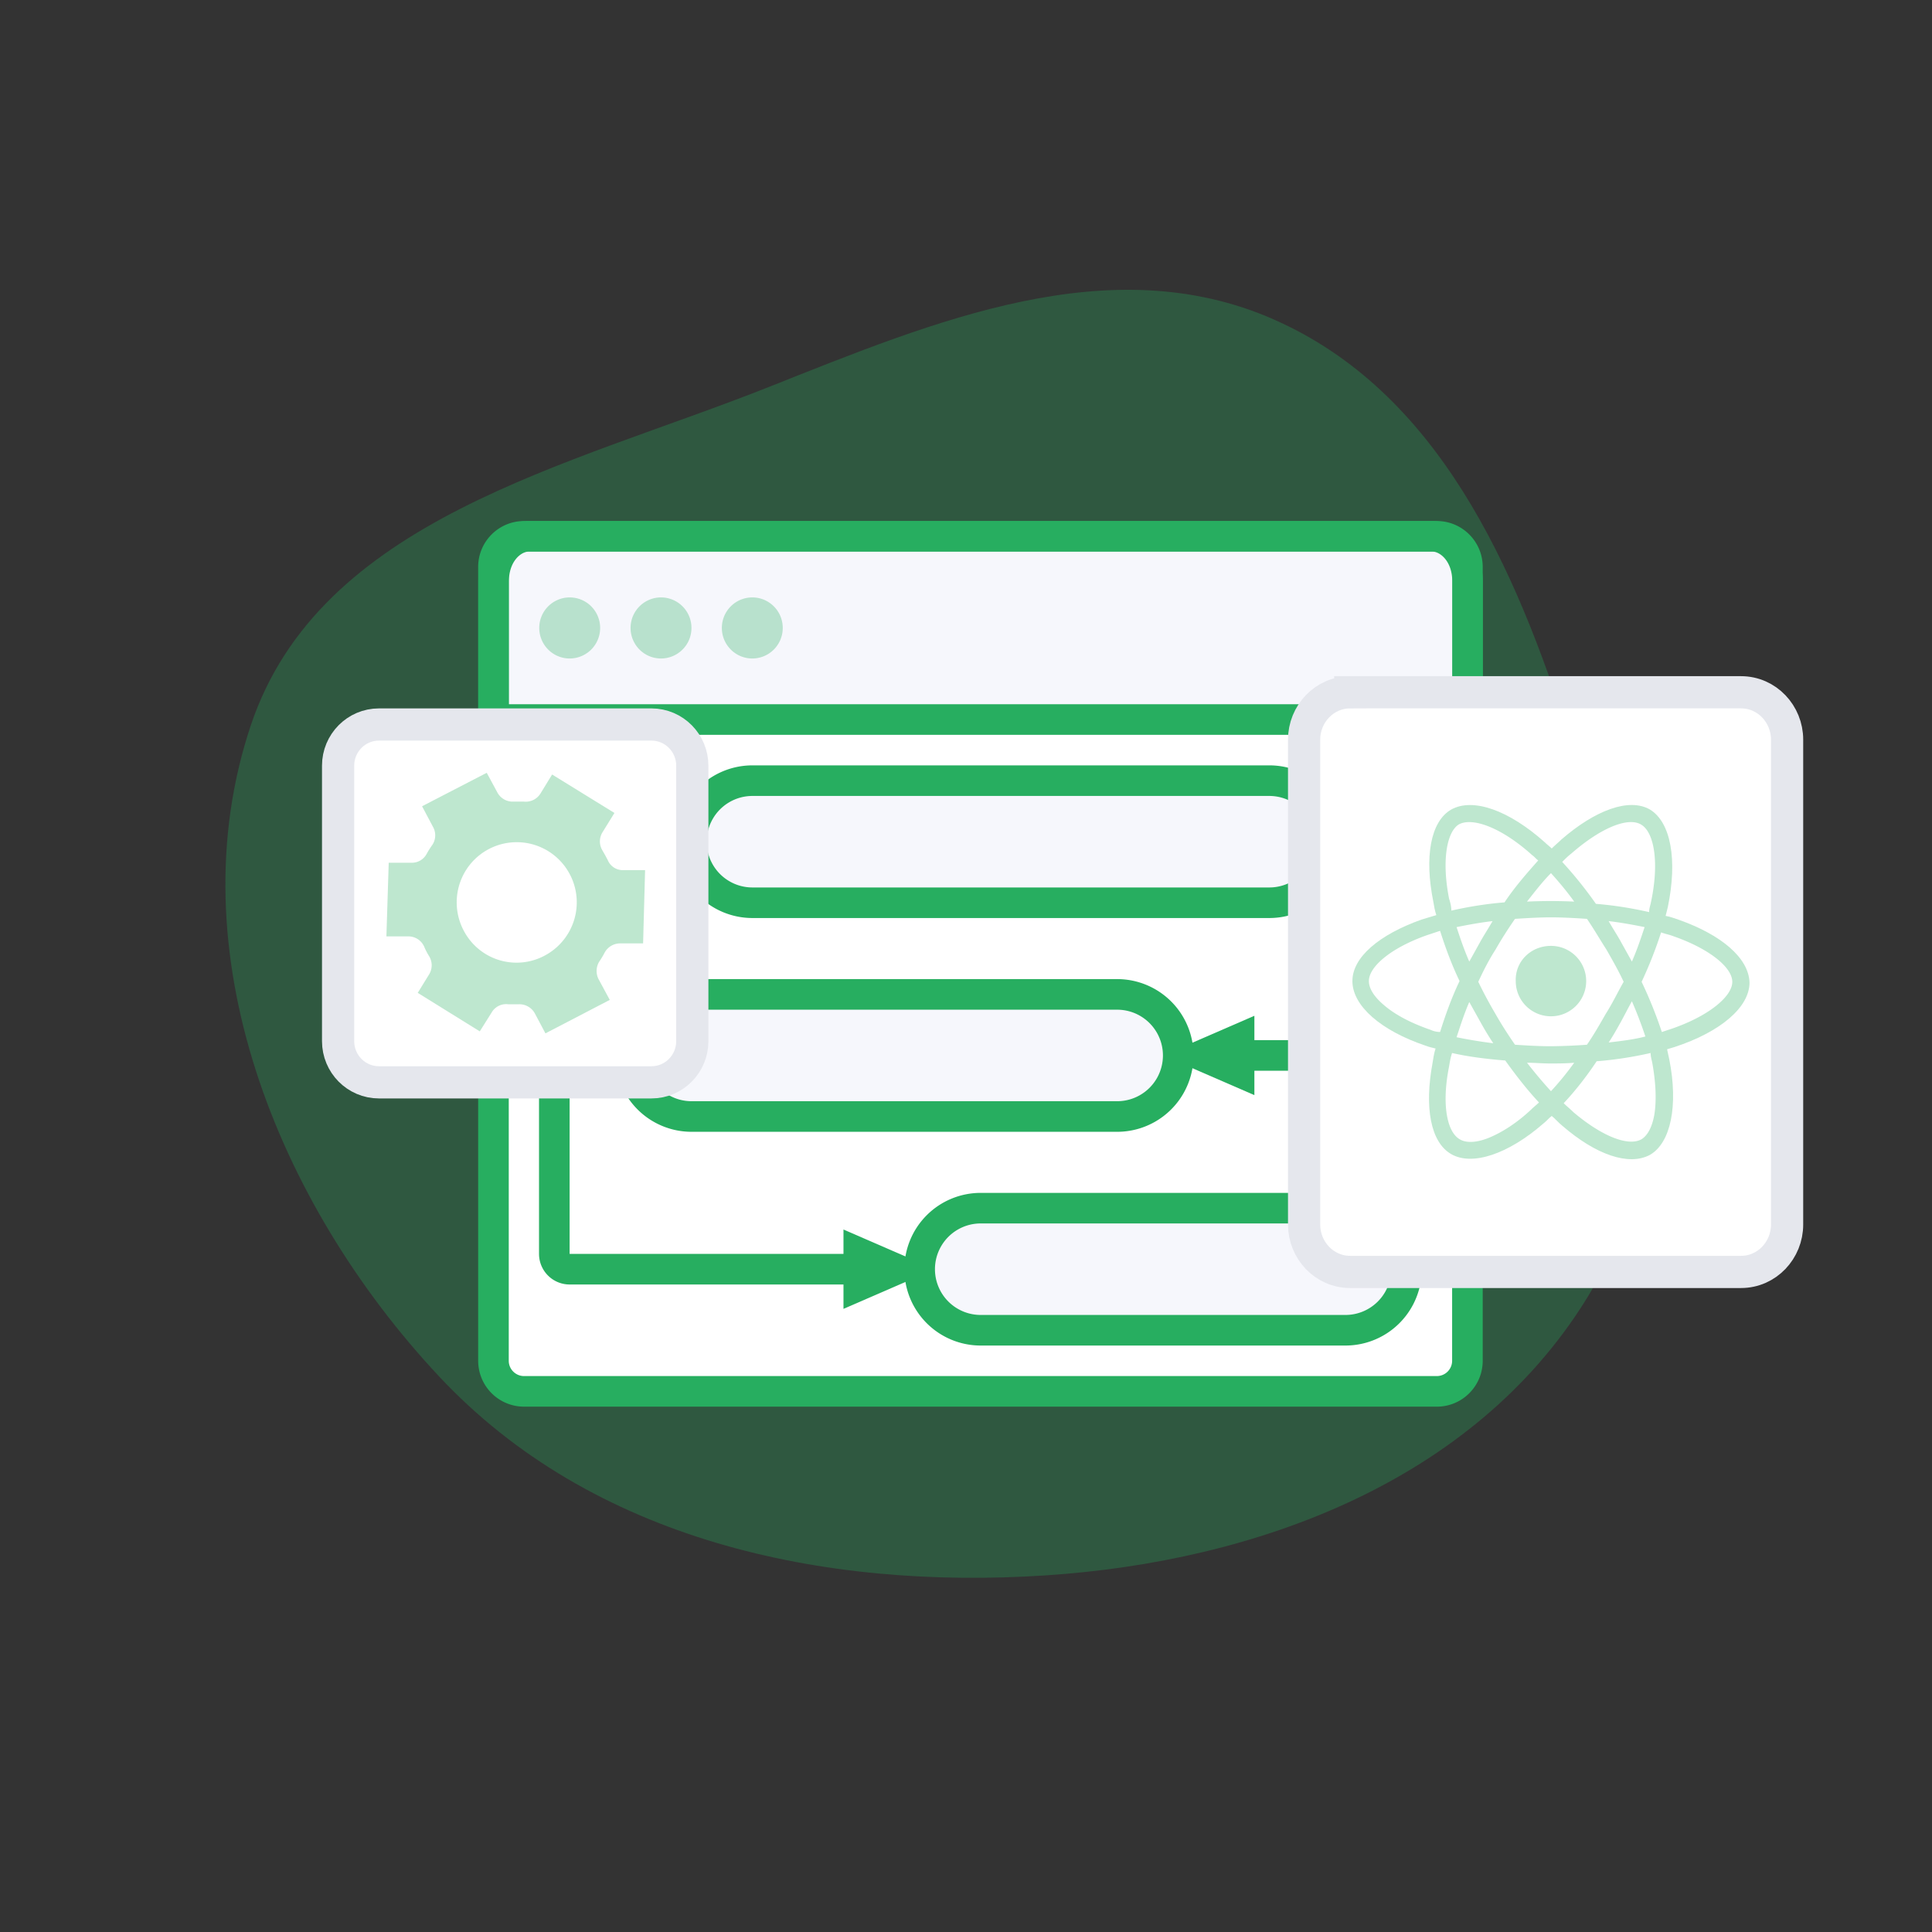 <svg xmlns="http://www.w3.org/2000/svg" width="60" height="60" fill="none"><rect width="100%" height="100%" fill="#333333" stroke="none"/><path fill="#27AE60" fill-opacity=".3" fill-rule="evenodd" d="M39.553 9.918c-5.075-2.228-10.504.046-15.65 2.09-6.273 2.49-13.974 4.114-16.117 10.526-2.336 6.991.807 14.822 5.845 20.207 4.757 5.085 11.908 6.64 18.844 6.184 6.58-.433 13.255-2.931 16.756-8.526 3.25-5.192 1.374-11.634-.482-17.48-1.69-5.325-4.089-10.758-9.196-13Z" clip-rule="evenodd"/><path fill="#fff" d="M44.623 16.656H16.275a.95.95 0 0 0-.95.95V42.26c0 .524.425.95.95.95h28.348a.95.95 0 0 0 .95-.95V17.606a.95.95 0 0 0-.95-.95Z"/><path fill="#27AE60" fill-rule="evenodd" d="M16.275 17.131a.475.475 0 0 0-.475.475V42.26c0 .262.213.475.475.475h28.348a.475.475 0 0 0 .474-.475V17.606a.475.475 0 0 0-.474-.475H16.275Zm-1.425.475c0-.787.638-1.425 1.425-1.425h28.348c.786 0 1.424.638 1.424 1.425V42.26c0 .787-.638 1.425-1.424 1.425H16.275a1.425 1.425 0 0 1-1.425-1.425V17.606Z" clip-rule="evenodd"/><path fill="#EFF1FA" fill-opacity=".5" fill-rule="evenodd" d="M16.42 16.656c-.603 0-1.09.63-1.09 1.405v4.285h30.247v-4.285c0-.776-.488-1.405-1.09-1.405H16.419Z" clip-rule="evenodd"/><path fill="#27AE60" fill-rule="evenodd" d="M14.854 18.06c0-.918.596-1.878 1.565-1.878h28.068c.969 0 1.564.96 1.564 1.879v4.285a.475.475 0 0 1-.474.475H15.329a.475.475 0 0 1-.475-.475v-4.285Zm1.565-.929c-.235 0-.615.297-.615.93v3.81h29.298v-3.81c0-.633-.38-.93-.615-.93H16.419Z" clip-rule="evenodd"/><path fill="#27AE60" fill-opacity=".3" d="M17.692 20.45a.947.947 0 0 0 .946-.949.947.947 0 0 0-.946-.948.947.947 0 0 0-.945.948c0 .524.423.949.945.949ZM20.528 20.45a.947.947 0 0 0 .946-.949.947.947 0 0 0-.946-.948.947.947 0 0 0-.945.948c0 .524.423.949.945.949ZM23.364 20.45a.947.947 0 0 0 .945-.949.947.947 0 0 0-.945-.948.947.947 0 0 0-.946.948c0 .524.424.949.946.949Z"/><path fill="#EFF1FA" fill-opacity=".5" d="M39.42 24.244H23.367a1.896 1.896 0 1 0 0 3.791H39.42a1.896 1.896 0 1 0 0-3.791Z"/><path fill="#27AE60" fill-rule="evenodd" d="M23.367 24.719a1.421 1.421 0 1 0 0 2.842H39.42a1.421 1.421 0 1 0 0-2.842H23.367Zm-2.37 1.42a2.37 2.37 0 0 1 2.37-2.37H39.42a2.37 2.37 0 1 1 0 4.741H23.367a2.37 2.37 0 0 1-2.37-2.37Z" clip-rule="evenodd"/><path fill="#EFF1FA" fill-opacity=".5" d="M34.695 30.882H21.477a1.896 1.896 0 1 0 0 3.792h13.218a1.896 1.896 0 0 0 0-3.792Z"/><path fill="#27AE60" fill-rule="evenodd" d="M21.477 31.357a1.421 1.421 0 1 0 0 2.842h13.218a1.421 1.421 0 0 0 0-2.842H21.477Zm-2.371 1.42a2.37 2.37 0 0 1 2.37-2.37h13.219a2.37 2.37 0 0 1 0 4.742H21.477a2.37 2.37 0 0 1-2.371-2.371Z" clip-rule="evenodd"/><path fill="#EFF1FA" fill-opacity=".5" d="M41.784 37.52H30.457a1.896 1.896 0 0 0 0 3.792h11.327a1.896 1.896 0 1 0 0-3.792Z"/><path fill="#27AE60" fill-rule="evenodd" d="M30.457 37.995a1.421 1.421 0 0 0 0 2.842h11.327a1.421 1.421 0 1 0 0-2.842H30.457Zm-2.371 1.421a2.37 2.37 0 0 1 2.37-2.37h11.328a2.37 2.37 0 0 1 0 4.741H30.457a2.37 2.37 0 0 1-2.371-2.37ZM16.74 33.253a.95.95 0 0 1 .95-.95h2.072v.95H17.69v5.688h9.686v.95H17.69a.95.95 0 0 1-.95-.95v-5.688ZM41.555 25.665h1.652a.95.95 0 0 1 .95.95v5.688a.95.95 0 0 1-.95.95H37.3v-.95h5.906v-5.688h-1.652v-.95Z" clip-rule="evenodd"/><path fill="#27AE60" d="m36.12 32.778 2.836-1.232v2.464l-2.836-1.232ZM29.03 39.416l-2.835-1.232v2.464l2.836-1.232Z"/><path fill="#fff" stroke="#E5E7ED" d="M11.77 22.5c-.707 0-1.27.578-1.27 1.278v8.557c0 .7.563 1.278 1.27 1.278h8.46c.707 0 1.27-.577 1.27-1.278v-8.557c0-.7-.563-1.278-1.27-1.278h-8.46Z"/><path fill="#27AE60" fill-opacity=".3" d="M12.973 30.834 14.9 32.03l.372-.592a.519.519 0 0 1 .508-.25h.341a.547.547 0 0 1 .487.28l.331.624 1.998-1.039-.331-.613a.56.56 0 0 1 0-.57c.064-.094.123-.191.175-.292a.548.548 0 0 1 .487-.28h.704l.062-2.275h-.693a.504.504 0 0 1-.466-.311l-.083-.156-.083-.145a.54.54 0 0 1 0-.561l.373-.603-1.936-1.194-.362.592a.538.538 0 0 1-.508.25h-.341a.537.537 0 0 1-.487-.281L15.116 24l-2.008 1.039.33.623a.541.541 0 0 1 0 .56c-.067.094-.13.19-.185.291a.52.52 0 0 1-.487.28h-.694L12 29.08h.694a.538.538 0 0 1 .476.311c.043.105.095.206.155.302a.541.541 0 0 1 0 .57l-.352.572Zm1.429-1.932a1.875 1.875 0 0 1 .205-2.066 1.863 1.863 0 0 1 2.88 0 1.871 1.871 0 0 1-.56 2.835 1.849 1.849 0 0 1-2.525-.769Z"/><path fill="#fff" stroke="#E5E7ED" d="M41.933 21.5c-.81 0-1.433.678-1.433 1.471V38.03c0 .793.623 1.471 1.433 1.471h12.134c.81 0 1.433-.678 1.433-1.471V22.97c0-.793-.623-1.471-1.433-1.471H41.933Z"/><path fill="#27AE60" fill-opacity=".3" d="M52.123 28.56c-.14-.046-.256-.093-.396-.116l.07-.28c.302-1.466.093-2.63-.559-3.025-.651-.372-1.699.024-2.746.931-.093.093-.209.186-.302.28-.07-.07-.14-.117-.21-.187-1.116-1-2.233-1.396-2.908-1.024-.652.373-.838 1.49-.559 2.863.023.14.047.279.093.418-.163.047-.302.093-.465.14-1.303.465-2.141 1.164-2.141 1.908 0 .768.884 1.536 2.257 2.001.117.047.233.07.326.093-.047.14-.07.303-.093.443-.256 1.372-.07 2.466.582 2.839.651.372 1.768 0 2.862-.955.093-.07.163-.162.256-.232.116.093.21.21.326.302 1.047.908 2.07 1.257 2.722.908.652-.372.885-1.536.605-2.956-.023-.116-.046-.209-.07-.325.07-.023.163-.047.233-.07 1.42-.465 2.327-1.233 2.327-2.001-.023-.768-.884-1.49-2.21-1.955Z"/><path fill="#fff" d="m51.82 31.98-.21.07a13.667 13.667 0 0 0-.628-1.559 13.05 13.05 0 0 0 .605-1.535c.117.046.256.07.373.116 1.14.396 1.838.977 1.838 1.42 0 .465-.768 1.093-1.978 1.489Zm-.512 1.001c.116.629.14 1.187.07 1.63-.07.395-.21.65-.396.767-.395.233-1.21-.07-2.117-.837-.093-.094-.21-.187-.303-.28.35-.372.698-.814 1.024-1.303.605-.047 1.164-.14 1.675-.256 0 .093.024.186.047.28Zm-5.12 2.374c-.372.14-.674.14-.86.023-.396-.233-.559-1.093-.326-2.257.023-.14.046-.28.093-.419.512.117 1.07.186 1.652.233.35.488.698.93 1.047 1.303-.07.07-.163.14-.232.21-.466.441-.954.744-1.373.907ZM44.42 31.98c-.605-.21-1.094-.466-1.443-.768-.302-.256-.465-.512-.465-.745 0-.442.675-1.024 1.792-1.42l.419-.139c.163.512.349 1.024.605 1.56-.256.534-.443 1.07-.605 1.581a.716.716 0 0 1-.303-.07Zm.582-4.073c-.233-1.186-.07-2.07.302-2.303.42-.233 1.327.093 2.28.954.07.046.117.116.187.163-.349.395-.721.814-1.047 1.303-.582.046-1.14.14-1.652.256 0-.117-.024-.233-.07-.372Zm5.329 1.327c-.117-.21-.256-.419-.373-.628.396.046.768.116 1.117.186-.116.349-.232.698-.395 1.07l-.35-.628Zm-2.164-2.118c.232.256.488.559.721.884a15.448 15.448 0 0 0-1.466 0c.256-.325.489-.628.745-.884Zm-2.188 2.118-.349.628c-.163-.372-.28-.721-.395-1.07.349-.07.72-.14 1.117-.186-.117.209-.256.418-.373.628Zm.396 3.165a14.532 14.532 0 0 1-1.14-.187c.116-.349.232-.72.395-1.093l.35.628c.116.21.255.442.395.652Zm1.792 1.489c-.256-.28-.49-.559-.745-.884.233 0 .465.023.721.023.256 0 .489 0 .745-.023a9.145 9.145 0 0 1-.721.884Zm2.513-2.793c.163.373.302.745.419 1.094-.35.093-.745.14-1.14.186.139-.21.255-.418.372-.628.116-.21.232-.442.349-.652Zm-.815.396c-.186.326-.372.652-.581.954a17.9 17.9 0 0 1-1.117.047c-.373 0-.768-.024-1.117-.047-.21-.302-.42-.628-.605-.954a13.618 13.618 0 0 1-.536-1c.163-.35.326-.675.536-1.001.186-.326.395-.652.605-.954.372-.023.744-.047 1.117-.047.372 0 .767.024 1.117.047.209.302.395.628.605.954.186.326.372.651.535 1-.186.326-.35.675-.559 1.001Zm1.094-5.887c.419.232.582 1.21.302 2.466-.023.093-.046.163-.046.256-.512-.116-1.07-.21-1.652-.256a12.78 12.78 0 0 0-1.047-1.303c.093-.093.186-.186.279-.256.93-.814 1.768-1.14 2.164-.907Z"/><path fill="#27AE60" fill-opacity=".3" d="M48.167 29.375a1.092 1.092 0 1 1 0 2.187 1.092 1.092 0 0 1-1.094-1.094c-.023-.605.465-1.093 1.094-1.093Z"/></svg>